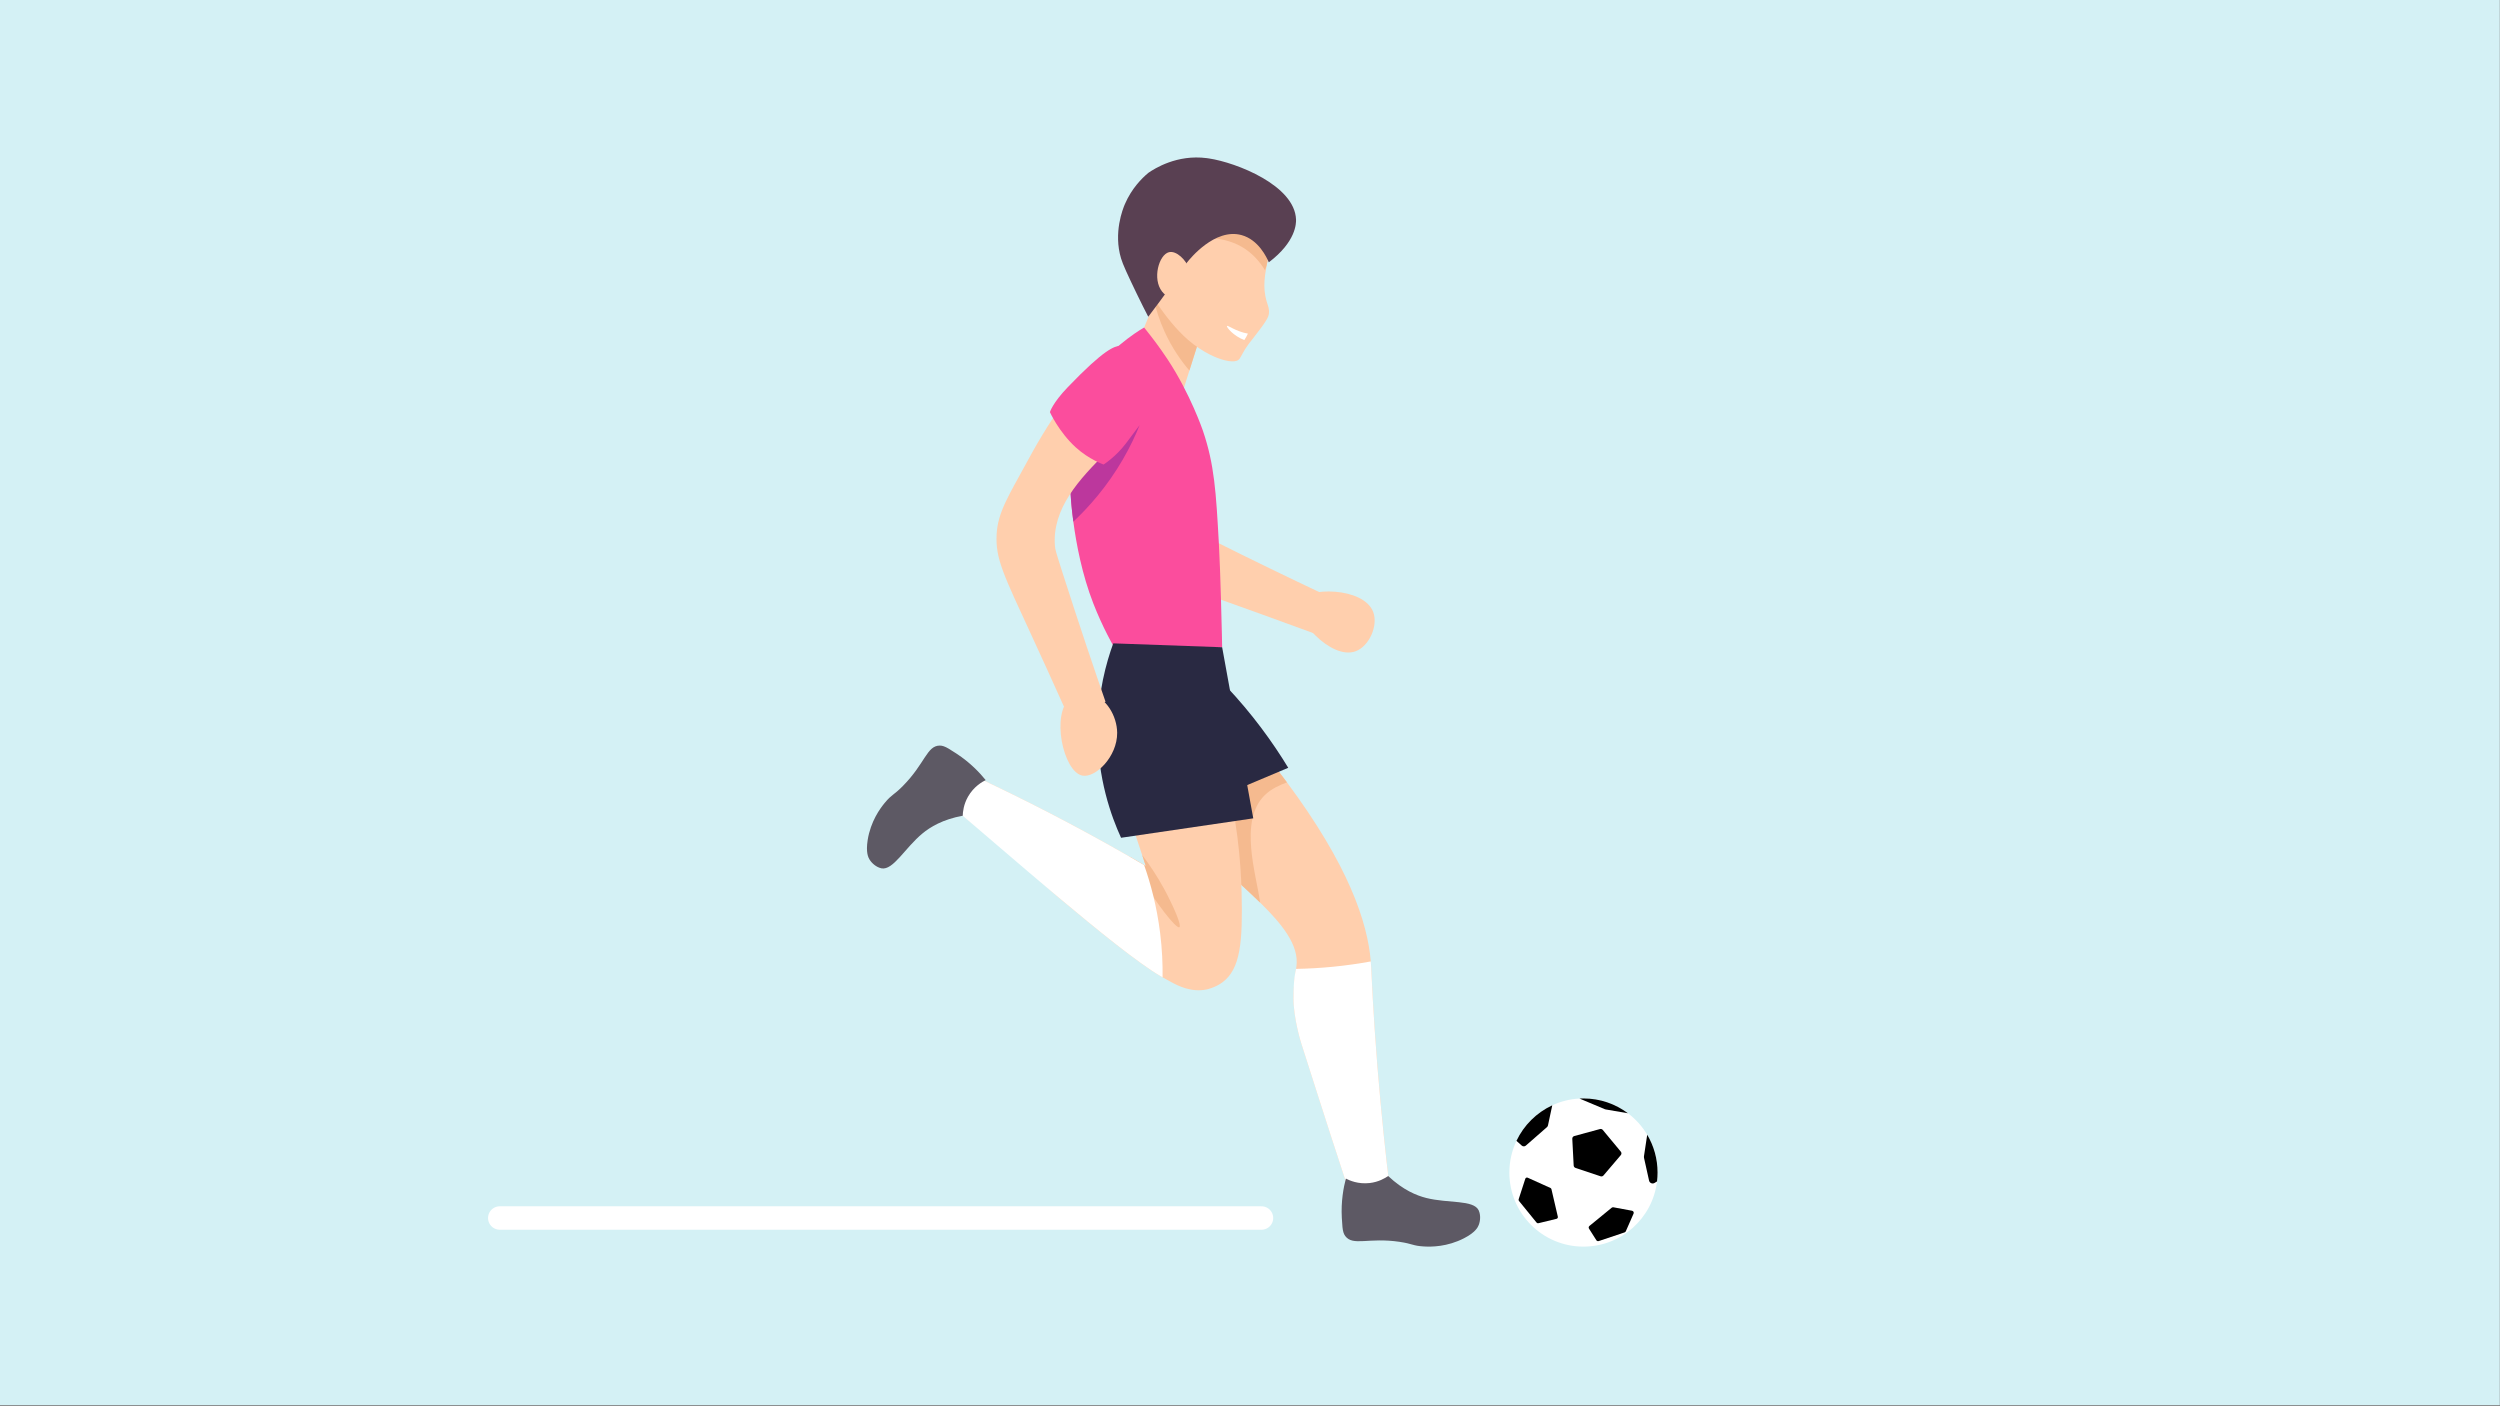 <?xml version="1.0" encoding="UTF-8"?>
<svg xmlns="http://www.w3.org/2000/svg" xmlns:xlink="http://www.w3.org/1999/xlink" id="Ebene_1" viewBox="0 0 1280 720">
  <rect x="0" y="0" width="1280" height="720" fill="#808080" stroke="none"/>
  <defs>
    <clipPath id="clippath">
      <rect width="1279.88" height="720" style="fill:none;"></rect>
    </clipPath>
  </defs>
  <g style="clip-path:url(#clippath);">
    <polygon points="-.12 -.56 -.12 719.44 1279.88 719.44 1279.88 -.56 -.12 -.56 -.12 -.56" style="fill:#d4f1f5;"></polygon>
  </g>
  <line x1="255.88" y1="623.62" x2="645.88" y2="623.62" style="fill:none; stroke:#fff; stroke-linecap:round; stroke-linejoin:round; stroke-width:12px;"></line>
  <path d="M563.07,369.82c10.39,18.34,20.74,31.52,27.89,39.8,3.82,4.44,7.74,8.66,11.73,12.7,5.24,5.36,10.53,10.39,15.69,15.17,9.82,9.04,19.15,17.12,26.8,24.63,5.75,5.63,10.53,10.91,13.82,16.05,3.68,5.73,5.52,11.23,4.76,16.74-.04.34-.12.72-.18,1.15-.44,2.77-1.25,7.66-1.31,14.61-.08,10.99,4.14,23.99,4.14,23.99,3.84,11.81,11.85,37.51,23.05,71.47,3.94-.06,8.02-.06,12.22.06,3.3.08,6.51.2,9.66.38-1.63-13.44-3.96-34.46-6.07-60.32-2.25-28.23-3.03-47.58-3.28-52.12-.04-.62-.08-1.23-.14-1.87-1.69-20.25-11.45-49.31-42.92-91.68-1.63-2.21-3.33-4.44-5.08-6.73-1.67-2.15-3.38-4.34-5.18-6.57h-.02c-6.79-8.54-14.41-17.56-22.96-27.12-3.19-3.54-6.49-7.17-9.91-10.85-.46.18-.92.36-1.37.54-.16.06-.34.12-.5.2-16.96,6.57-33.87,13.16-50.83,19.77h0Z" style="fill:#ffcfad;"></path>
  <path d="M662.25,510.67c-.08,10.99,4.14,23.99,4.14,23.99,3.84,11.81,11.85,37.51,23.05,71.47,3.94-.06,8.02-.06,12.22.06,3.3.08,6.51.2,9.66.38-1.63-13.44-3.96-34.46-6.07-60.32-2.25-28.23-3.03-47.58-3.28-52.12-.04-.62-.08-1.23-.14-1.87-5.94,1.09-12.41,2.04-19.35,2.72-6.72.66-13.04.99-18.91,1.09-.33,1.9-1.24,4.27-1.31,14.61h0Z" style="fill:#fff;"></path>
  <path d="M716.6,635.83c6.83,1,6.68,2.04,12.49,2.36,3.7.22,11.86.24,20.5-4.21,5.72-2.96,7.03-5.5,7.52-6.77.86-2.19.99-5.03.11-7.16-.02-.13-.07-.24-.12-.33-2.66-5.55-15.54-3.5-26.89-6.37-4.88-1.23-11.83-4.03-19.46-11.23-1.61,1.11-4.87,3.05-9.44,3.59-5.94.71-10.49-1.37-12.22-2.27-1.2,4.55-2.55,11.61-2.08,20.12.11,1.87.2,3.4.33,4.68.22,2.12.6,3.5,1.43,4.62,4.01,5.3,11.78.59,27.84,2.96h0Z" style="fill:#5d5964;"></path>
  <path d="M554.97,214.6c2.51,14.49,6.68,28.04,8.06,32.45,6,19.39,8.09,29.37,15.92,37.83,6.86,7.42,13.73,10.55,33.28,17.57,4.65,1.67,10,3.57,16.25,5.8,9.54,3.41,24.71,8.84,43.83,15.87.47.18.94.35,1.41.53,1.81-6.61,3.61-13.19,5.41-19.78-1.19-.55-2.42-1.14-3.71-1.74-14.04-6.64-33.55-16.02-57.26-27.89-.44-.22-.88-.43-1.31-.65-10.67-5.34-11.42-5.78-12.76-6.89-28.87-23.81-5.33-80-24.7-94.33-3.41,2.7-6.68,5.82-9.44,9.41-7.97,10.32-11.98,20.53-14.98,31.83h0Z" style="fill:#ffcfad;"></path>
  <polygon points="583.93 172.12 603.84 205.97 608.97 189.72 615.78 168.14 593.88 148.23 592.53 151.5 583.93 172.12 583.93 172.12" style="fill:#ffcfad;"></polygon>
  <path d="M590.97,154.32c1.05,4.46,2.67,9.69,5.21,15.31,3.96,8.75,8.78,15.41,12.79,20.09l6.81-21.58-21.9-19.91c-.97,2.03-1.94,4.06-2.92,6.08h0Z" style="fill:#f5ba8f;"></path>
  <path d="M576.84,116.61c-1.26,11.29,2.46,21.43,4.69,23.68.17.15,1.06.99,2.17,2.29,1.28,1.53,2.39,3.19,4.15,5.9,1.77,2.76,4.04,6.27,6.75,9.99.01.02.03.04.04.05.39.56.79,1.12,1.21,1.68,2.36,3.17,4.99,6.41,7.87,9.42,1.48,1.57,3,3.06,4.62,4.44,3.76,3.25,7.68,5.78,11.34,7.59,2.62,1.3,5.11,2.24,7.26,2.78,1.4.35,2.66.56,3.73.59,1.02.05,1.88-.06,2.56-.31.47-.16.83-.39,1.1-.68.06-.07.21.12,2.02-3.29.57-1.09,1.47-2.56,3.02-4.71.69-.91.83-1.05,2.37-3.01,6.99-8.94,7.68-10.66,7.92-12.36.34-2.42-.44-4.02-1.06-6.1-1.21-3.93-1.4-7.69-1.15-10.99.27-4.09,1.16-7.48,1.47-9.66.29-2.06.28-4.72.02-7.74-.03-.38-.08-.77-.14-1.16-.39-3.63-1.2-7.75-2.46-11.92-2.73-9.09-7.59-18.52-14.97-24.39-.56-.2-1.08-.34-1.62-.49-1.22-1.03-2.49-2.01-3.85-2.92,0,0-.01-.03-.04-.04-1.23-.57-2.52-1.05-3.83-1.44-9.92-2.83-21.59.41-30.57,7.35-7.39,6.64-12.78,15.82-14.6,25.43h0Z" style="fill:#ffcfad;"></path>
  <path d="M637.09,174.11c-5.57-2.1-9.23-6.6-8.88-7.2.34-.6,4.42,2.79,10.72,3.91-.52,1.15-1.15,2.25-1.84,3.29h0Z" style="fill:#fff;"></path>
  <path d="M611.14,121.49c.17,1.17,12.92-1.84,24.56,4.85,5.76,3.31,9.51,7.99,11.95,11.95.76-1.77,1.1-3.28,1.27-4.37,0,0,.37-2.14.11-6.42-.04-.63-.08-1.08-.1-1.32-.03-.38-.08-.77-.14-1.16-.39-3.63-1.2-7.75-2.46-11.92-28.09,5.32-35.31,7.5-35.19,8.39h0Z" style="fill:#f5ba8f;"></path>
  <path d="M587.91,162.17c1.99-2.61,3.98-5.27,5.97-7.96,3.52-4.76,6.93-9.48,10.23-14.16.76-1.45,1.95-3.5,3.71-5.74,1.4-1.78,14.23-17.69,27.87-13.94,8.71,2.4,12.9,11.48,13.94,13.94,13.99-10.58,14-20.02,13.94-21.9-.61-17.47-30.49-29.16-44.6-31.29-.27-.04-.63-.09-1.13-.16-15.21-1.98-26.68,5.33-29.92,7.56-3.34,2.8-8.5,7.96-11.95,15.93-1.08,2.49-5.97,14.66-1.99,27.87.93,3.09,3.21,8.05,7.96,17.92,2.41,5,4.5,9.11,5.97,11.94h0Z" style="fill:#594052;"></path>
  <path d="M609.06,138.15c-1.65-5.12-6.79-9.97-10.55-9.03-5.14,1.28-8.66,13.67-3.52,20.17,2.04,2.58,5.99,4.92,9.36,3.84,4.78-1.54,6.52-9.38,4.71-14.97h0Z" style="fill:#ffcfad;"></path>
  <path d="M547.82,243.38c.06,2.73.16,5.51.28,8.38,0,0,.22,6.11,1.45,15.33,1.49,11.23,4.44,27.02,10.23,41.87,4.66,11.95,9.91,21.5,14.2,28.41l51.76-5.97s-.18-10.57-.62-25.32c-.26-8.82-.61-19.83-1.06-27.83-1.47-26.36-2.24-40.31-8.21-57.83,0,0-6.41-18.81-17.99-36.34-4.43-6.71-8.38-11.71-8.38-11.71-2.25-2.93-3.7-4.68-3.7-4.68,0,0-14.41,8.06-24.71,21.6-2.63,3.46-5.02,7.31-6.79,11.47-5.14,11.98-6.47,22.88-6.55,34.56-.04,2.63,0,5.32.08,8.06h0Z" style="fill:#fb4d9d;"></path>
  <path d="M618.37,437.48c9.82,9.04,19.15,17.12,26.8,24.63-1.85-14.23-11.15-41.89,2.47-55.07,3.39-3.27,7.6-5.08,11.27-6.47-1.63-2.21-3.33-4.44-5.08-6.73-1.67-2.15-3.38-4.34-5.18-6.57h-.02c-12.28,1.35-22.26,12.52-26.88,21.76-5.53,11.03-4.72,21.86-3.38,28.45h0Z" style="fill:#f5ba8f;"></path>
  <path d="M486.52,412.25c21.94,17.94,39.92,33.19,54.39,46.35,21.46,18.04,41.85,34.5,53.31,41.21.36.2.7.4,1.02.58,1.39.78,2.85,1.57,4.34,2.39,3.54,1.93,10.37,5.45,18.2,3.82,0,0,4.26-.86,7.96-3.54,9.44-6.87,10.57-20.75,9.96-46.23-.4-16.05-2.33-38.48-9.26-65.06-17.3,5.06-34.6,10.11-51.9,15.17,3.41,10.27,6.81,20.55,10.23,30.82.3.94.62,1.85.92,2.79.32.96.64,1.91.96,2.87-.28-.16-.56-.32-.84-.48-2.51-1.47-5.02-2.93-7.55-4.38-26.82-15.39-53.51-29.15-79.93-41.45-2.25,2.41-4.6,5.14-6.95,8.22-1.81,2.39-3.42,4.7-4.86,6.93h0Z" style="fill:#ffcfad;"></path>
  <path d="M613.79,349.31l.1.74,7.86,58.99c12.61-5.31,25.22-10.62,37.83-15.93-8.11-13.34-18.51-27.68-31.85-41.81-3.32-3.52-6.65-6.83-9.95-9.95-1.33,2.65-2.66,5.31-3.98,7.96h0Z" style="fill:#292942;"></path>
  <path d="M569.99,329.4c-3.64,9.98-7.8,25.1-7.96,43.8-.22,25.26,6.98,44.87,11.95,55.74,22.56-3.32,45.13-6.64,67.69-9.95-5.31-29.2-10.62-58.4-15.93-87.6-18.58-.66-37.16-1.33-55.74-1.99h0Z" style="fill:#292942;"></path>
  <path d="M578.26,438.54c1.91,3.7,4.04,7.54,5.67,10.31,7.72,13.2,18.26,26.88,19.91,25.88,1.19-.72-2.35-9.04-5.99-16.18-.68-1.29-1.33-2.55-1.97-3.72-1.73-3.17-3.6-6.23-5.47-9.1-1.89-2.89-3.8-5.59-5.63-7.98.62,1.89,1.25,3.76,1.87,5.65-2.49-1.49-5.28-3.13-8.38-4.86h0Z" style="fill:#f5ba8f;"></path>
  <path d="M665.04,307.93c3.44-7.48,33.2-7.58,38.06,5.45,2.61,7-2.08,17.48-9.01,20.06-12.86,4.78-32.52-17.97-29.05-25.5h0Z" style="fill:#ffcfad;"></path>
  <path d="M547.82,243.38c.06,2.73.16,5.51.28,8.38,0,0,.22,6.11,1.45,15.33,7.95-7.48,17.31-17.97,25.44-32.01,3.52-6.09,6.29-11.94,8.49-17.35-11.89,8.55-23.77,17.1-35.66,25.65h0Z" style="fill:#bc379d;"></path>
  <path d="M577.96,182.08c-20.06-4.71-46.94,44.86-51.76,53.75-9.69,17.86-15.35,26.33-15.93,37.83-.62,12.49,3.46,20.39,17.92,51.76,4.34,9.41,11.29,24.58,19.91,43.8,5.97-3.32,11.94-6.64,17.92-9.95-5.24-15.1-12.87-37.51-21.9-65.7-3.64-11.36-3.83-12.2-3.98-13.94-3.24-38.33,56.67-60.97,49.77-85.61-1.66-5.94-6.86-10.75-11.94-11.95h0Z" style="fill:#ffcfad;"></path>
  <path d="M558.05,355.28c8.29,1.63,13.87,11.38,13.94,19.91.09,12.24-11.19,23.34-17.92,21.9-9.75-2.09-16.12-31.78-5.97-39.82,3.91-3.1,9.22-2.13,9.95-1.99h0Z" style="fill:#ffcfad;"></path>
  <path d="M486.52,412.25c15.27,12.88,35.26,30.24,54.39,46.35,21.46,18.04,41.85,34.5,53.31,41.21.36.2.7.4,1.02.58.09-6.8-.22-14.44-1.26-22.74-1.7-13.65-4.88-25.35-8.18-34.72-2.51-1.47-5.02-2.93-7.55-4.38-26.82-15.39-53.51-29.15-79.93-41.45-2.25,2.41-4.6,5.14-6.95,8.22-1.81,2.39-3.42,4.7-4.86,6.93h0Z" style="fill:#fff;"></path>
  <path d="M462.29,402.41c-4.85,4.91-5.6,4.18-9.3,8.66-2.37,2.86-7.21,9.42-8.74,19.02-1,6.36.27,8.92,1,10.07,1.26,1.99,3.47,3.78,5.71,4.33.12.06.24.08.34.1,6.04,1.14,12.02-10.46,21.05-17.9,3.88-3.2,10.25-7.15,20.57-9.04.05-1.95.43-5.73,2.69-9.73,2.95-5.21,7.32-7.65,9.06-8.51-2.96-3.66-7.85-8.93-14.99-13.59-1.57-1.02-2.86-1.86-3.97-2.51-1.84-1.07-3.18-1.59-4.57-1.58-6.64.09-7.45,9.14-18.86,20.68h0Z" style="fill:#5d5964;"></path>
  <path d="M586.59,180.06c8.97,6.73,6.73,21.18,6.56,22.21-.52,3.08-1.3,4.39-16.66,24.73-5.26,6.96-11.45,10.83-11.45,10.83,0,0-7.55-2.63-14.29-8.81-8.69-7.96-13.19-18.02-13.19-18.02,0,0,1.29-4.59,9.15-12.77,18.88-19.64,23.77-20.94,27.1-21.28,1.66-.17,7.75-.66,12.78,3.11h0Z" style="fill:#fb4d9d;"></path>
  <path d="M772.79,600.34c0,20.95,16.98,37.93,37.94,37.93,19.42,0,35.42-14.58,37.67-33.39.18-1.49.27-3.01.27-4.54,0-7.07-1.93-13.69-5.3-19.36h0c-2.55-4.28-5.91-8.02-9.87-10.99-6.34-4.76-14.22-7.59-22.76-7.59-.68,0-1.36.02-2.04.05-4.95.26-9.65,1.48-13.92,3.46-8.04,3.73-14.55,10.2-18.34,18.2-2.33,4.92-3.64,10.41-3.64,16.22h0Z" style="fill:#fff;"></path>
  <path d="M829.86,589.65l-9.24-11.13c-.35-.42-.9-.59-1.43-.45l-13.16,3.58c-.63.17-1.05.76-1.02,1.41l.71,13.67c.03.57.4,1.06.94,1.24l12.83,4.29c.54.18,1.13.01,1.49-.42l8.87-10.42c.44-.51.44-1.26.01-1.78h0Z"></path>
  <path d="M841.72,592.75l2.6,11.72c.28,1.26,1.72,1.87,2.82,1.19l1.26-.78c.18-1.49.27-3.01.27-4.54,0-7.07-1.93-13.69-5.3-19.36-.56,3.7-1.11,7.39-1.67,11.09-.03.23-.02.46.02.68h0Z"></path>
  <path d="M808.69,562.45l12.91,5.43c.16.07.33.12.49.15l11.4,1.96c-6.34-4.76-14.22-7.59-22.76-7.59-.68,0-1.36.02-2.04.05h0Z"></path>
  <path d="M776.43,584.12l2.71,2.42c.59.53,1.49.54,2.09.01l10.83-9.47c.25-.23.43-.53.5-.86l2.2-10.3c-8.04,3.73-14.55,10.2-18.34,18.2h0Z"></path>
  <path d="M782.18,602.98l11.65,5.26c.26.12.45.35.51.63l3.27,14.08c.11.49-.19.98-.67,1.09l-9.28,2.25c-.34.08-.7-.04-.92-.31l-9.03-11.1c-.2-.24-.26-.56-.16-.86l3.4-10.49c.17-.52.75-.77,1.24-.55h0Z"></path>
  <path d="M835.62,619.9l-9.57-1.77c-.3-.06-.62.02-.86.22l-11.4,9.33c-.41.34-.51.93-.22,1.38l3.76,5.93c.26.41.77.59,1.23.43l13.22-4.43c.28-.09.51-.3.63-.57l3.98-9.05c.27-.62-.1-1.34-.77-1.46h0Z"></path>
</svg>
